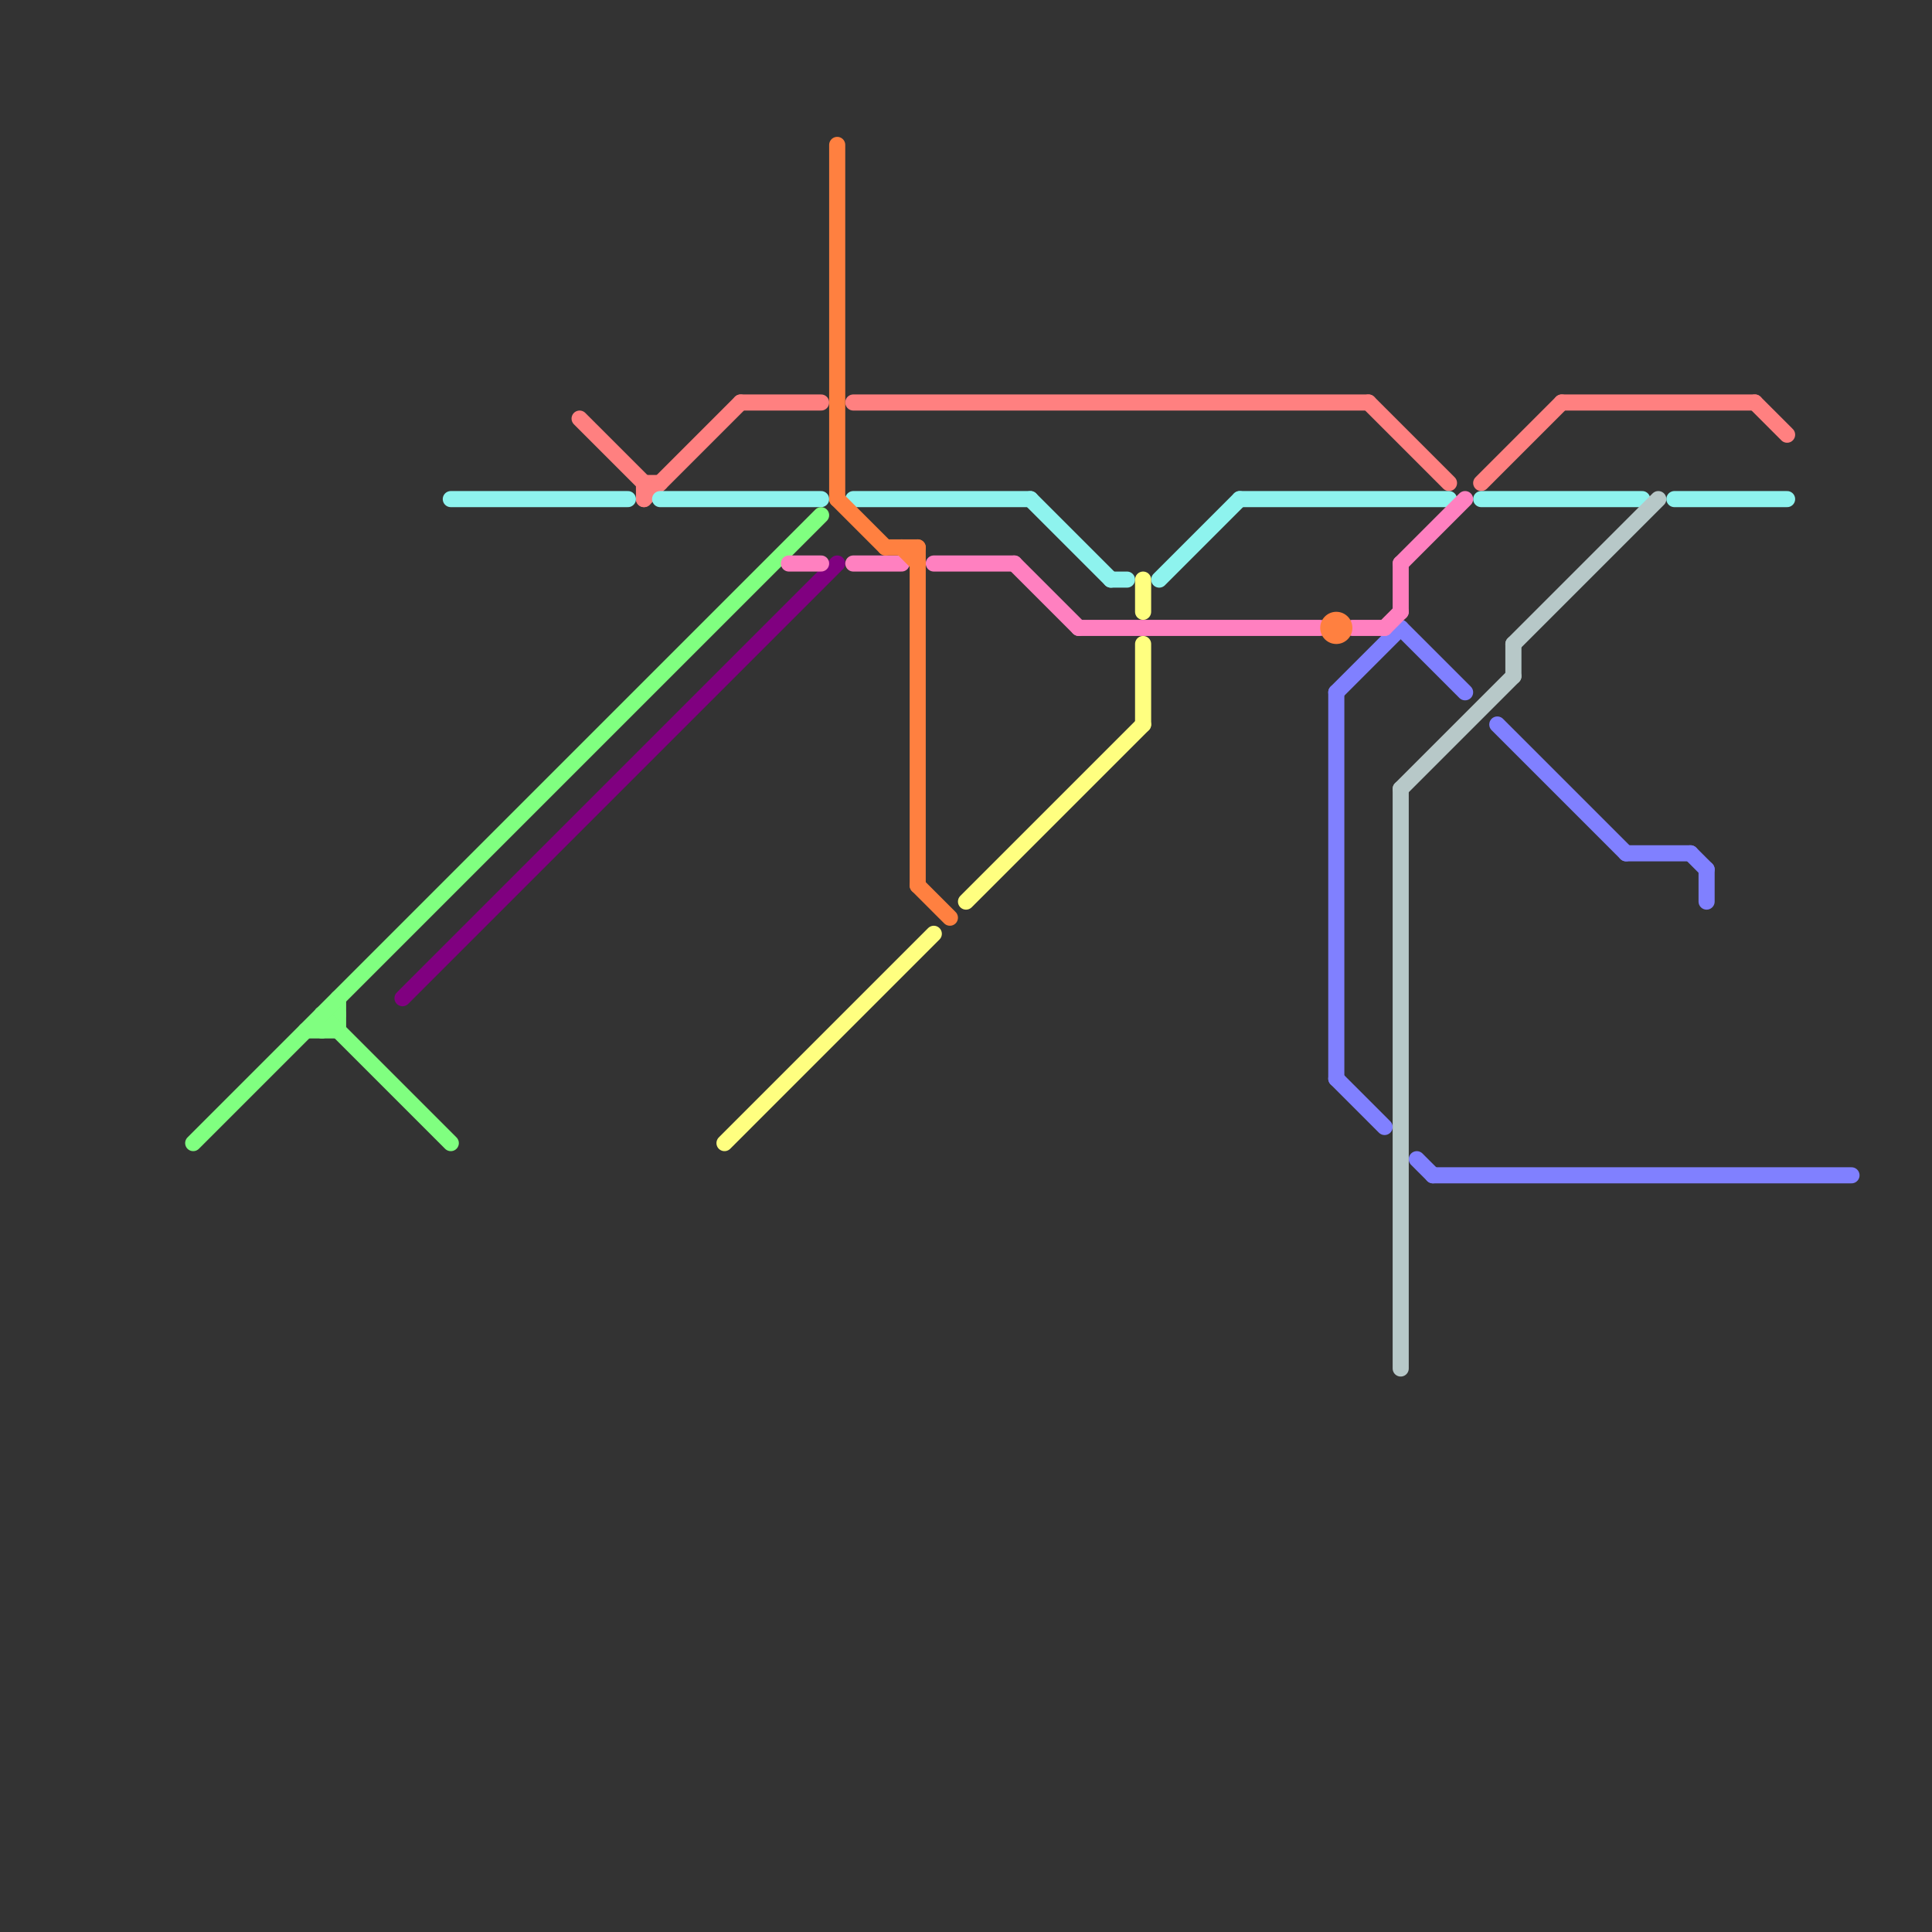 
<svg version="1.1" xmlns="http://www.w3.org/2000/svg" viewBox="0 0 120 120">
<rect x="0" y="0" width="120" height="120" fill="#333333" stroke="none"/>
<style>text { font: 1px Helvetica; font-weight: 600; white-space: pre; dominant-baseline: central; } line { stroke-width: 1; fill: none; stroke-linecap: round; stroke-linejoin: round; } .c0 { stroke: #ff8080 } .c1 { stroke: #8ef3ee } .c2 { stroke: #b7c8c8 } .c3 { stroke: #8080ff } .c4 { stroke: #80ff80 } .c5 { stroke: #800080 } .c6 { stroke: #ffff80 } .c7 { stroke: #ff80c0 } .c8 { stroke: #ff8040 }</style><defs><g id="wm-xf"><circle r="1.2" fill="#000"/><circle r="0.9" fill="#fff"/><circle r="0.6" fill="#000"/><circle r="0.3" fill="#fff"/></g><g id="wm"><circle r="0.6" fill="#000"/><circle r="0.3" fill="#fff"/></g></defs><line class="c0" x1="92" y1="30" x2="97" y2="25"/><line class="c0" x1="97" y1="25" x2="109" y2="25"/><line class="c0" x1="109" y1="25" x2="111" y2="27"/><line class="c0" x1="53" y1="25" x2="85" y2="25"/><line class="c0" x1="40" y1="30" x2="41" y2="30"/><line class="c0" x1="40" y1="31" x2="46" y2="25"/><line class="c0" x1="85" y1="25" x2="90" y2="30"/><line class="c0" x1="36" y1="26" x2="40" y2="30"/><line class="c0" x1="46" y1="25" x2="51" y2="25"/><line class="c0" x1="40" y1="30" x2="40" y2="31"/><line class="c1" x1="72" y1="36" x2="77" y2="31"/><line class="c1" x1="69" y1="36" x2="70" y2="36"/><line class="c1" x1="104" y1="31" x2="111" y2="31"/><line class="c1" x1="92" y1="31" x2="102" y2="31"/><line class="c1" x1="77" y1="31" x2="90" y2="31"/><line class="c1" x1="41" y1="31" x2="51" y2="31"/><line class="c1" x1="64" y1="31" x2="69" y2="36"/><line class="c1" x1="53" y1="31" x2="64" y2="31"/><line class="c1" x1="28" y1="31" x2="39" y2="31"/><line class="c2" x1="94" y1="40" x2="103" y2="31"/><line class="c2" x1="94" y1="40" x2="94" y2="42"/><line class="c2" x1="87" y1="49" x2="94" y2="42"/><line class="c2" x1="87" y1="49" x2="87" y2="85"/><line class="c3" x1="105" y1="53" x2="106" y2="54"/><line class="c3" x1="89" y1="73" x2="115" y2="73"/><line class="c3" x1="101" y1="53" x2="105" y2="53"/><line class="c3" x1="87" y1="39" x2="91" y2="43"/><line class="c3" x1="106" y1="54" x2="106" y2="56"/><line class="c3" x1="93" y1="45" x2="101" y2="53"/><line class="c3" x1="88" y1="72" x2="89" y2="73"/><line class="c3" x1="83" y1="43" x2="87" y2="39"/><line class="c3" x1="83" y1="67" x2="86" y2="70"/><line class="c3" x1="83" y1="43" x2="83" y2="67"/><line class="c4" x1="20" y1="64" x2="21" y2="63"/><line class="c4" x1="21" y1="62" x2="21" y2="64"/><line class="c4" x1="20" y1="63" x2="21" y2="63"/><line class="c4" x1="20" y1="63" x2="20" y2="64"/><line class="c4" x1="20" y1="63" x2="28" y2="71"/><line class="c4" x1="12" y1="71" x2="51" y2="32"/><line class="c4" x1="19" y1="64" x2="21" y2="64"/><line class="c5" x1="25" y1="62" x2="52" y2="35"/><line class="c6" x1="71" y1="40" x2="71" y2="45"/><line class="c6" x1="45" y1="71" x2="58" y2="58"/><line class="c6" x1="71" y1="36" x2="71" y2="38"/><line class="c6" x1="60" y1="56" x2="71" y2="45"/><line class="c7" x1="58" y1="35" x2="63" y2="35"/><line class="c7" x1="86" y1="39" x2="87" y2="38"/><line class="c7" x1="49" y1="35" x2="51" y2="35"/><line class="c7" x1="63" y1="35" x2="67" y2="39"/><line class="c7" x1="87" y1="35" x2="87" y2="38"/><line class="c7" x1="53" y1="35" x2="56" y2="35"/><line class="c7" x1="87" y1="35" x2="91" y2="31"/><line class="c7" x1="67" y1="39" x2="82" y2="39"/><line class="c7" x1="84" y1="39" x2="86" y2="39"/><line class="c8" x1="52" y1="9" x2="52" y2="31"/><line class="c8" x1="56" y1="34" x2="57" y2="35"/><line class="c8" x1="52" y1="31" x2="55" y2="34"/><line class="c8" x1="57" y1="34" x2="57" y2="55"/><line class="c8" x1="57" y1="55" x2="59" y2="57"/><line class="c8" x1="55" y1="34" x2="57" y2="34"/><circle cx="83" cy="39" r="1" fill="#ff8040" />
</svg>
